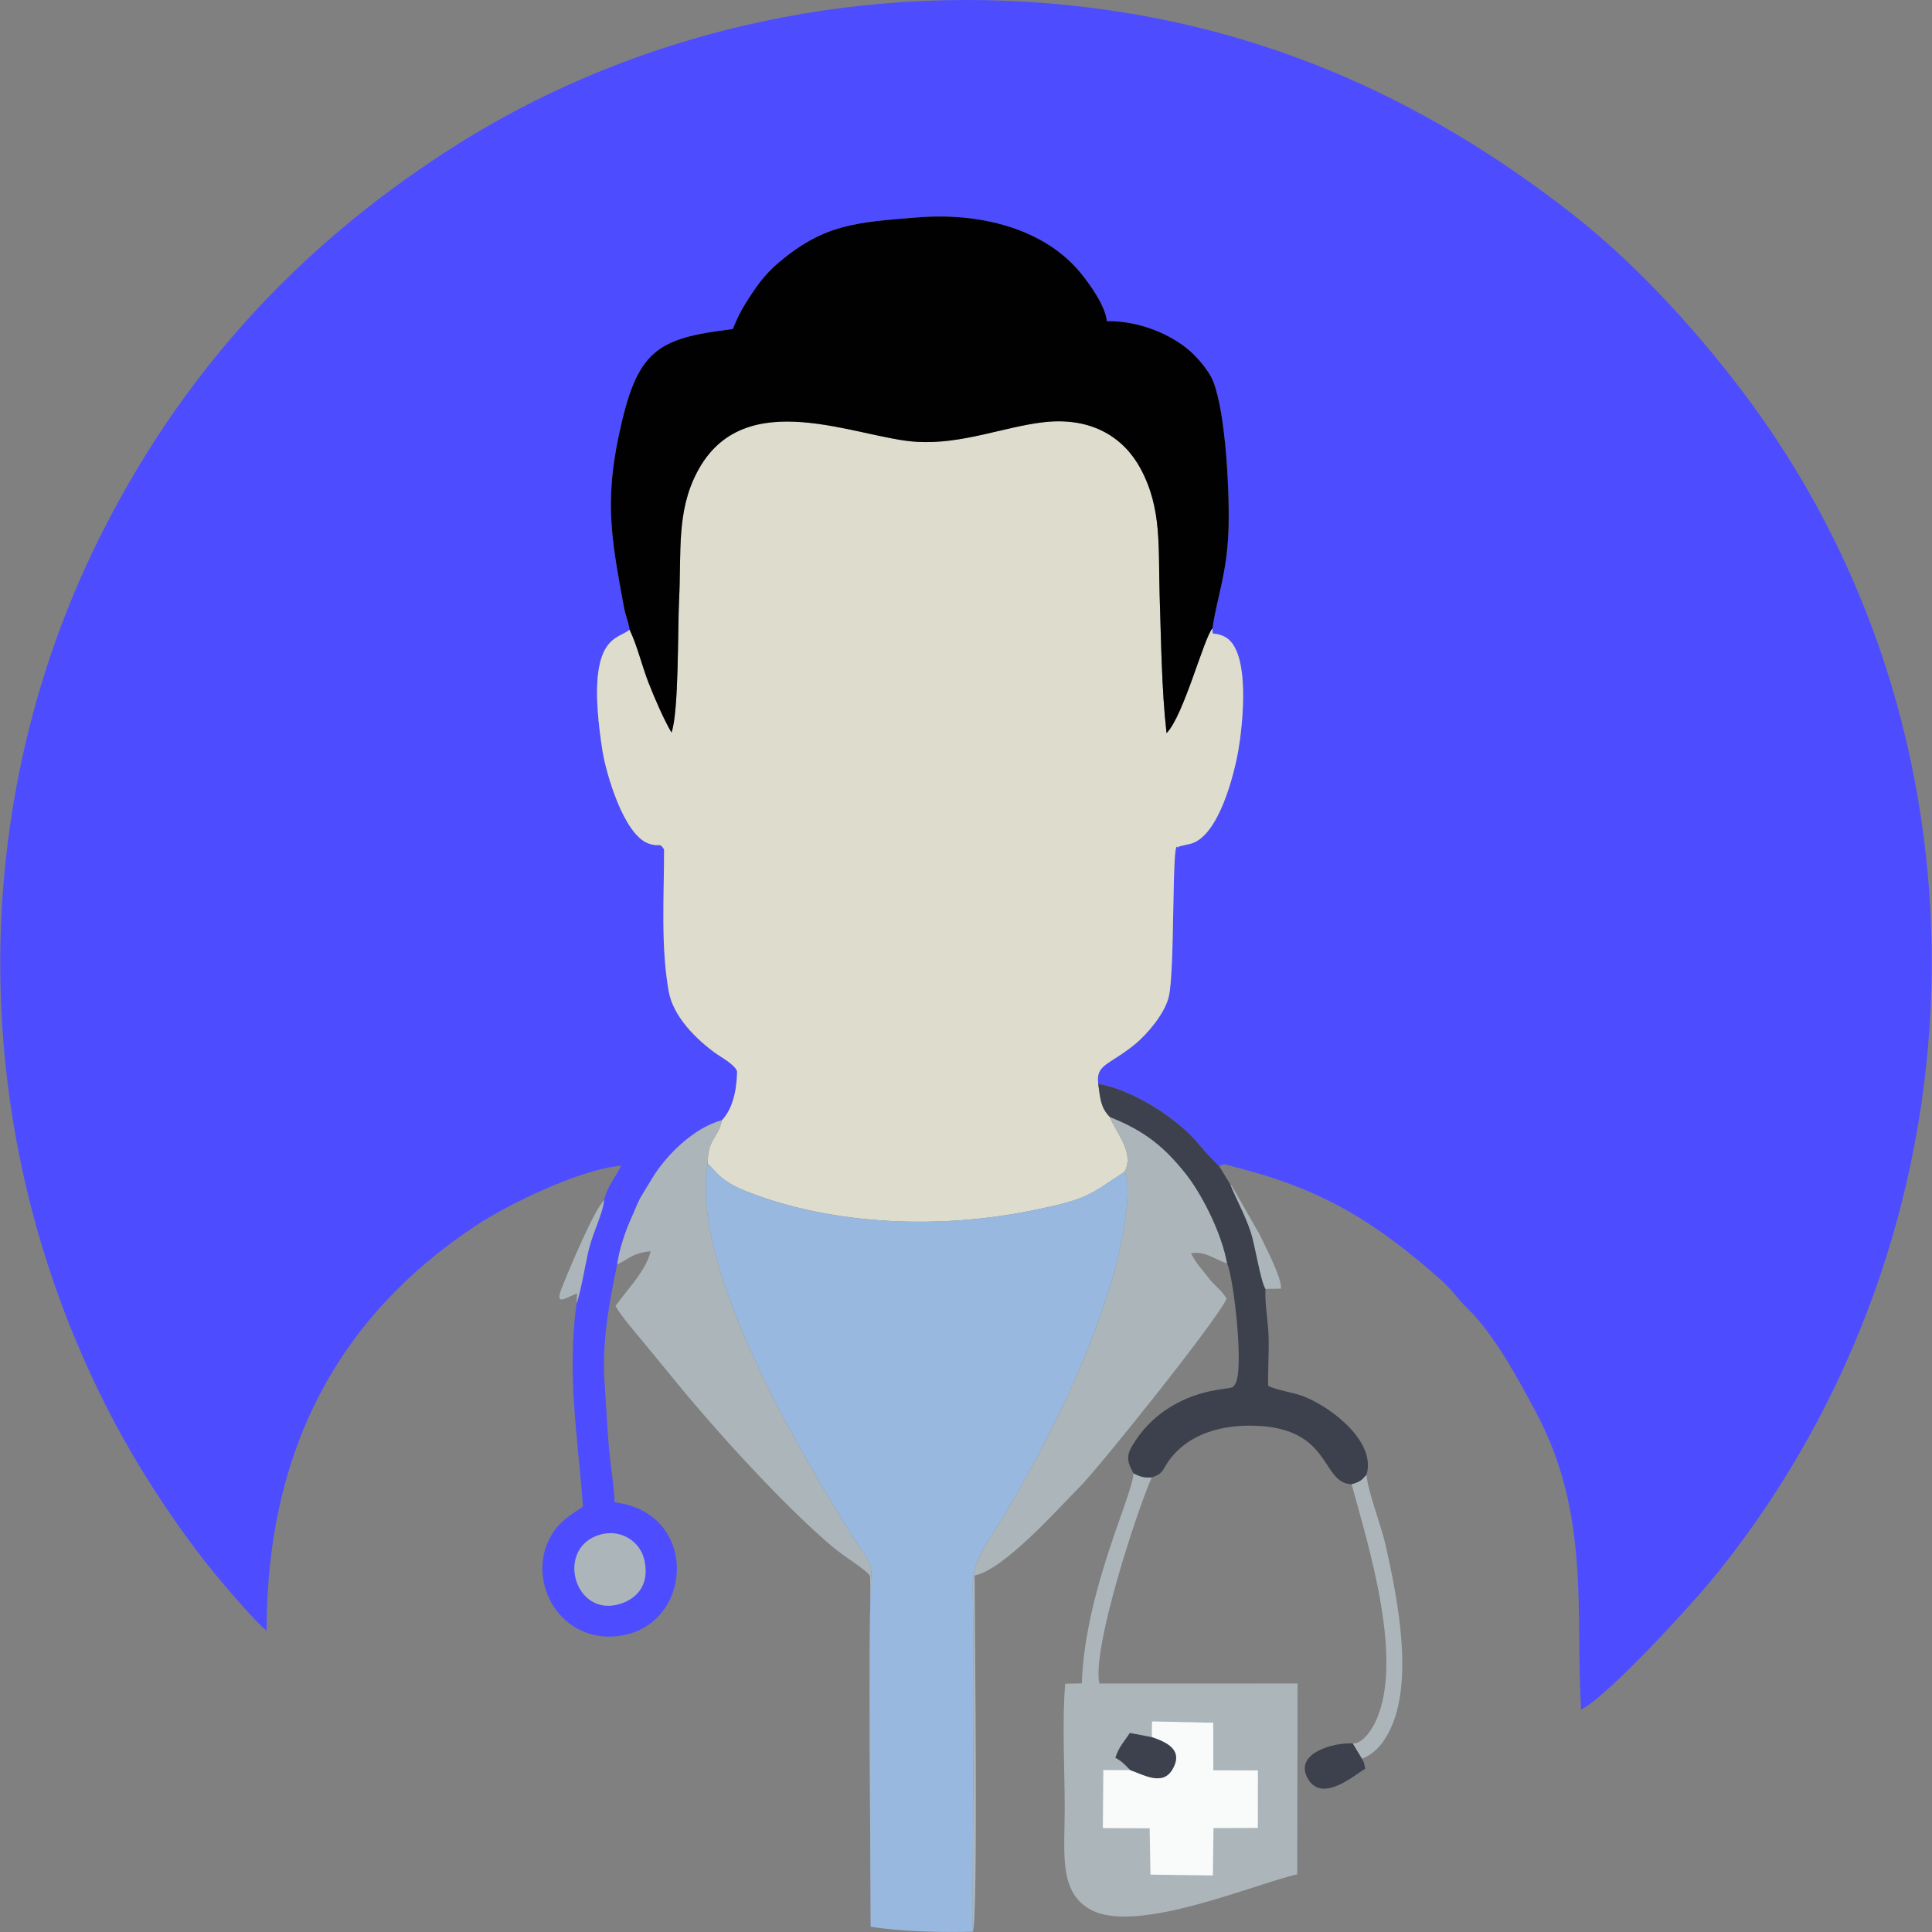 <?xml version="1.0" encoding="UTF-8"?>
<!DOCTYPE svg PUBLIC "-//W3C//DTD SVG 1.1//EN" "http://www.w3.org/Graphics/SVG/1.1/DTD/svg11.dtd">
<!-- Creator: CorelDRAW -->
<svg xmlns="http://www.w3.org/2000/svg" xml:space="preserve" width="300px" height="300px" version="1.1" style="shape-rendering:geometricPrecision; text-rendering:geometricPrecision; image-rendering:optimizeQuality; fill-rule:evenodd; clip-rule:evenodd"
viewBox="0 0 300 300"
 xmlns:xlink="http://www.w3.org/1999/xlink"
 xmlns:xodm="http://www.corel.com/coreldraw/odm/2003">
 <rect x="0" y="0" width="300" height="300" fill="#808080" stroke="none"/>
 <defs>
  <style type="text/css">
   <![CDATA[
    .fil3 {fill:#010101}
    .fil5 {fill:#3D414D}
    .fil0 {fill:#4D4DFF}
    .fil2 {fill:#98B8E0}
    .fil4 {fill:#ACB6BA}
    .fil1 {fill:#DEDDCD}
    .fil6 {fill:#F9FAFA}
   ]]>
  </style>
 </defs>
 <g id="Camada_x0020_1">
  <g id="_2438472345904">
   <path class="fil0" d="M93.8 186.39c-0.18,2.03 -1.76,5.02 -2.4,7.73 -0.46,1.93 -1.29,6.83 -1.88,8.29 -1.52,11.24 0.22,20.62 1,31.53 -2.25,1.54 -3.72,2.38 -5,4.63 -3.97,7.02 1.57,16.86 10.87,15.42 11.36,-1.76 12.2,-19.15 -0.96,-20.71 -0.09,-2.81 -0.67,-5.91 -0.91,-8.89 -0.26,-3.16 -0.41,-6.37 -0.63,-9.59 -0.45,-6.69 0.75,-12.63 1.94,-18.44 0.36,-2.5 1.31,-5.25 2.29,-7.41 0.59,-1.29 0.83,-2.13 1.56,-3.35 0.64,-1.05 1.04,-1.72 1.7,-2.8 2.11,-3.43 6.35,-7.68 10.72,-8.85 1.58,-1.63 2.3,-4.43 2.36,-7.55 -0.23,-1.04 -2.64,-2.34 -3.34,-2.85 -2.93,-2.13 -6.56,-5.61 -7.28,-9.61 -1.25,-6.98 -0.72,-14.68 -0.72,-22.05 -0.8,-1.23 -0.61,-0.23 -2.51,-0.95 -3.75,-1.43 -6.48,-10.75 -7.05,-14.32 -2.89,-18.28 2.38,-17.2 4.2,-18.84 -0.2,-1.39 -0.6,-2.02 -0.9,-3.64 -1.76,-9.7 -3.05,-15.77 -0.78,-26.49 2.81,-13.28 5.77,-15.11 17.7,-16.55 0.72,-1.68 1.1,-2.57 2,-4.01 1.55,-2.46 2.88,-4.43 5.23,-6.4 7.03,-5.9 11.99,-6.18 21.59,-6.94 9.53,-0.76 19.67,1.71 25.35,8.82 1.43,1.79 3.68,4.94 3.92,7.3 5.11,-0.07 9.93,2.08 12.78,4.52 1.24,1.06 3.08,3.16 3.74,4.85 2.01,5.09 2.59,17.97 2.35,23.5 -0.28,6.48 -1.78,10.1 -2.47,14.83 0,1.41 -0.01,0.4 1.81,1.26 4.3,2.01 2.81,14.23 2.21,17.66 -0.66,3.79 -3.01,13.16 -7.27,14.49l-1.91 0.45c-0.07,0.03 -0.23,0.21 -0.28,0.12 -0.9,-1.54 -0.36,19.33 -1.36,23.28 -0.67,2.67 -3.39,5.78 -5.13,7.23 -4.08,3.37 -6.23,3.16 -5.81,6.24 3.76,0.6 8.29,3.15 10.77,4.98 4.71,3.47 4.15,4.03 8.02,7.82 0.86,-0.5 0.76,-0.31 3.02,0.27 13.23,3.4 21.4,8.51 31.4,17.37 1.72,1.53 2.54,2.89 4.17,4.47 4.15,4.04 7.87,10.99 10.58,16.06 8.53,15.92 6.09,31.2 7.03,46.19 4.27,-2.17 17.32,-16.41 21.37,-21.47 42.06,-52.62 44.26,-127.84 5.11,-181.29 -7.57,-10.34 -17.62,-21.45 -27.69,-29.34 -23.46,-18.39 -49.81,-30.26 -81.65,-32.85 -35.16,-2.87 -67.29,6.59 -91.51,21.84 -22.82,14.38 -41.47,33.4 -54.89,59.55 -21.77,42.4 -21.82,94.14 1.01,137.98 4.58,8.8 10.93,18.39 17.09,25.69 1.47,1.74 5.54,6.52 7.04,7.62 0,-28.26 11.36,-48.92 32.57,-62.93 4.67,-3.08 15.84,-8.66 22.48,-9.25 -0.79,1.68 -2.26,3.37 -2.65,5.38z"/>
   <path class="fil1" d="M97.76 97.78c-1.82,1.64 -7.09,0.56 -4.2,18.84 0.57,3.57 3.3,12.89 7.05,14.32 1.9,0.72 1.71,-0.28 2.51,0.95 0,7.37 -0.53,15.07 0.72,22.05 0.72,4 4.35,7.48 7.28,9.61 0.7,0.51 3.11,1.81 3.34,2.85 -0.06,3.12 -0.78,5.92 -2.36,7.55 -0.57,2.82 -2.23,2.85 -2.21,6.76 1.19,0.94 1.66,2.57 6.04,4.29 13.63,5.37 30.34,5.86 44.6,2.91 8.3,-1.72 8.43,-2.2 14.09,-5.96 1.64,-2.98 -1.5,-6.31 -2.28,-8.5 -1.43,-1.47 -1.48,-2.79 -1.81,-5.15 -0.42,-3.08 1.73,-2.87 5.81,-6.24 1.74,-1.45 4.46,-4.56 5.13,-7.23 1,-3.95 0.46,-24.82 1.36,-23.28 0.05,0.09 0.21,-0.09 0.28,-0.12l1.91 -0.45c4.26,-1.33 6.61,-10.7 7.27,-14.49 0.6,-3.43 2.09,-15.65 -2.21,-17.66 -1.82,-0.86 -1.81,0.15 -1.81,-1.26 -1.31,1.38 -4.47,13.6 -7.13,16.27 -0.77,-6.81 -0.84,-14.43 -1.07,-21.35 -0.24,-7.5 0.39,-13.49 -2.95,-19.7 -2.53,-4.72 -7.47,-8.13 -15.15,-7.22 -6.11,0.72 -12.57,3.44 -19.57,3.04 -9.3,-0.53 -26.89,-9.19 -34.16,4.71 -3.22,6.14 -2.42,12.35 -2.79,19.75 -0.23,4.48 -0.02,17.38 -1.18,20.68 -1.21,-2.06 -2.63,-5.35 -3.55,-7.7 -1.02,-2.59 -1.81,-5.94 -2.96,-8.27z"/>
   <path class="fil2" d="M135.19 299.17c4.41,0.76 11.27,0.92 15.87,0.78 -0.07,-17.24 0.31,-36.3 -0.01,-53.27 -0.1,-4.8 2.24,-6.87 5.5,-12.44 6.57,-11.22 12.79,-23.8 16.5,-36.77 0.88,-3.07 2.99,-13 1.57,-15.52 -5.66,3.76 -5.79,4.24 -14.09,5.96 -14.26,2.95 -30.97,2.46 -44.6,-2.91 -4.38,-1.72 -4.85,-3.35 -6.04,-4.29 -2.81,16.1 14.48,45.14 22.83,58.38 1.35,2.14 2.82,3.42 2.57,5.77 -0.48,4.59 -0.09,47.43 -0.1,54.31z"/>
   <path class="fil3" d="M97.76 97.78c1.15,2.33 1.94,5.68 2.96,8.27 0.92,2.35 2.34,5.64 3.55,7.7 1.16,-3.3 0.95,-16.2 1.18,-20.68 0.37,-7.4 -0.43,-13.61 2.79,-19.75 7.27,-13.9 24.86,-5.24 34.16,-4.71 7,0.4 13.46,-2.32 19.57,-3.04 7.68,-0.91 12.62,2.5 15.15,7.22 3.34,6.21 2.71,12.2 2.95,19.7 0.23,6.92 0.3,14.54 1.07,21.35 2.66,-2.67 5.82,-14.89 7.13,-16.27 0.69,-4.73 2.19,-8.35 2.47,-14.83 0.24,-5.53 -0.34,-18.41 -2.35,-23.5 -0.66,-1.69 -2.5,-3.79 -3.74,-4.85 -2.85,-2.44 -7.67,-4.59 -12.78,-4.52 -0.24,-2.36 -2.49,-5.51 -3.92,-7.3 -5.68,-7.11 -15.82,-9.58 -25.35,-8.82 -9.6,0.76 -14.56,1.04 -21.59,6.94 -2.35,1.97 -3.68,3.94 -5.23,6.4 -0.9,1.44 -1.28,2.33 -2,4.01 -11.93,1.44 -14.89,3.27 -17.7,16.55 -2.27,10.72 -0.98,16.79 0.78,26.49 0.3,1.62 0.7,2.25 0.9,3.64z"/>
   <path class="fil4" d="M178.84 229.41c-1.41,0.1 -1.97,-0.23 -2.84,-0.63 -0.09,3.43 -7.48,18.04 -8.02,32.62l-2.57 0.05c-0.51,5.71 -0.08,13.46 -0.08,19.38 0,6.89 -0.98,13.04 4.1,15.74 7.16,3.81 25.43,-4.05 32,-5.53l0.06 -29.63 -30.79 0.01c-1.15,-5.56 5.89,-26.95 8.14,-32.01z"/>
   <path class="fil4" d="M174.62 181.95c1.42,2.52 -0.69,12.45 -1.57,15.52 -3.71,12.97 -9.93,25.55 -16.5,36.77 -3.26,5.57 -5.6,7.64 -5.5,12.44 0.32,16.97 -0.06,36.03 0.01,53.27 0.86,-1.81 0.27,-48.85 0.28,-55.31 4.59,-0.91 12.95,-10.37 16.42,-13.86 2.97,-3.01 20.91,-25.36 22.71,-29.11 -0.89,-1.51 -1.88,-1.97 -2.97,-3.44 -0.88,-1.19 -1.85,-2.13 -2.55,-3.62 2.14,-0.42 3.77,1.01 5.6,1.58 -0.89,-4.96 -4.1,-11.03 -6.5,-14.02 -3.07,-3.82 -6.04,-6.49 -11.71,-8.72 0.78,2.19 3.92,5.52 2.28,8.5z"/>
   <path class="fil4" d="M95.83 196.36c1.97,-0.99 2.5,-1.81 5.19,-2.06 -0.59,2.92 -3.94,6.3 -5.45,8.5 1.06,1.8 3.07,4.07 4.4,5.69 1.63,2.01 2.97,3.59 4.56,5.55 6.26,7.73 17.05,19.62 24.61,26.03 2.17,1.85 5.78,3.9 5.98,4.75l0.07 54.35c0.01,-6.88 -0.38,-49.72 0.1,-54.31 0.25,-2.35 -1.22,-3.63 -2.57,-5.77 -8.35,-13.24 -25.64,-42.28 -22.83,-58.38 -0.02,-3.91 1.64,-3.94 2.21,-6.76 -4.37,1.17 -8.61,5.42 -10.72,8.85 -0.66,1.08 -1.06,1.75 -1.7,2.8 -0.73,1.22 -0.97,2.06 -1.56,3.35 -0.98,2.16 -1.93,4.91 -2.29,7.41z"/>
   <path class="fil5" d="M172.34 173.45c5.67,2.23 8.64,4.9 11.71,8.72 2.4,2.99 5.61,9.06 6.5,14.02 1.06,2.43 2.65,16.57 1.25,18.74 -0.55,0.7 -0.04,0.43 -2.93,0.91 -5,0.83 -9.52,3.44 -12.35,7.56 -1.64,2.39 -1.73,3.14 -0.52,5.38 0.87,0.4 1.43,0.73 2.84,0.63 1.99,-0.65 1.6,-1.27 2.95,-2.99 3.03,-3.85 8.03,-5.21 13.15,-5.03 11.95,0.41 10.13,8.91 14.94,9.09 1.32,-0.34 1.65,-0.7 2.31,-1.47 1.51,-4.96 -5.03,-10.23 -9.6,-12.12 -1.62,-0.67 -4.4,-1.01 -5.68,-1.71 -0.04,-2.49 0.14,-4.98 0.08,-7.51 -0.07,-2.53 -0.61,-5.11 -0.49,-7.53 -0.75,-1.23 -1.62,-6.79 -2.23,-8.68 -0.96,-2.93 -2.14,-4.88 -3.21,-7.51l-1.74 -2.85c-3.87,-3.79 -3.31,-4.35 -8.02,-7.82 -2.48,-1.83 -7.01,-4.38 -10.77,-4.98 0.33,2.36 0.38,3.68 1.81,5.15z"/>
   <path class="fil6" d="M178.85 269.74c2.17,0.75 4.98,1.9 3.23,4.97 -1.53,2.67 -4.41,0.91 -6.58,0.15l-4.18 -0.01 -0.07 9.01 7.27 0.04 0.12 7.19 9.69 0.13 0.1 -7.36 6.89 -0.02 0.01 -8.93 -6.93 -0.02 -0.01 -7.38 -9.5 -0.21 -0.04 2.44z"/>
   <path class="fil4" d="M209.88 230.48c2.5,9.23 8.55,28.17 3.36,37.54 -0.6,1.09 -1.91,2.83 -3.2,2.69l1.43 2.38c2.85,-0.99 4.76,-4.4 5.61,-8.09 1.73,-7.51 -0.25,-17.57 -1.9,-24.97 -0.71,-3.19 -2.76,-8.29 -2.99,-11.02 -0.66,0.77 -0.99,1.13 -2.31,1.47z"/>
   <path class="fil4" d="M93.4 238.24c-7.32,1.85 -4.32,13.1 2.94,10.8 2.74,-0.88 4.57,-3.15 3.7,-6.87 -0.62,-2.72 -3.49,-4.72 -6.64,-3.93z"/>
   <path class="fil5" d="M211.47 273.09l-1.43 -2.38c-2.99,-0.15 -9.36,1.57 -6.87,5.62 2.27,3.66 7.31,-0.83 8.83,-1.69 -0.31,-1.31 -0.05,-0.62 -0.53,-1.55z"/>
   <path class="fil5" d="M175.5 274.86c2.17,0.76 5.05,2.52 6.58,-0.15 1.75,-3.07 -1.06,-4.22 -3.23,-4.97l-3.41 -0.65c-0.9,1.39 -1.7,2.15 -2.25,3.85 1.04,0.58 1.47,1.06 2.31,1.92z"/>
   <path class="fil4" d="M89.52 202.41c0.59,-1.46 1.42,-6.36 1.88,-8.29 0.64,-2.71 2.22,-5.7 2.4,-7.73 -1.5,1.35 -5.47,10.8 -6.61,13.72 -1.13,2.89 0.82,1.27 2.43,0.73l-0.1 1.57z"/>
   <path class="fil4" d="M196.5 200.14l2.41 -0.04c0.14,-1.73 -2.54,-6.73 -3.34,-8.45l-4.28 -7.49c-0.05,-0.05 -0.15,-0.14 -0.23,-0.21 1.07,2.63 2.25,4.58 3.21,7.51 0.61,1.89 1.48,7.45 2.23,8.68z"/>
  </g>
 </g>
</svg>
